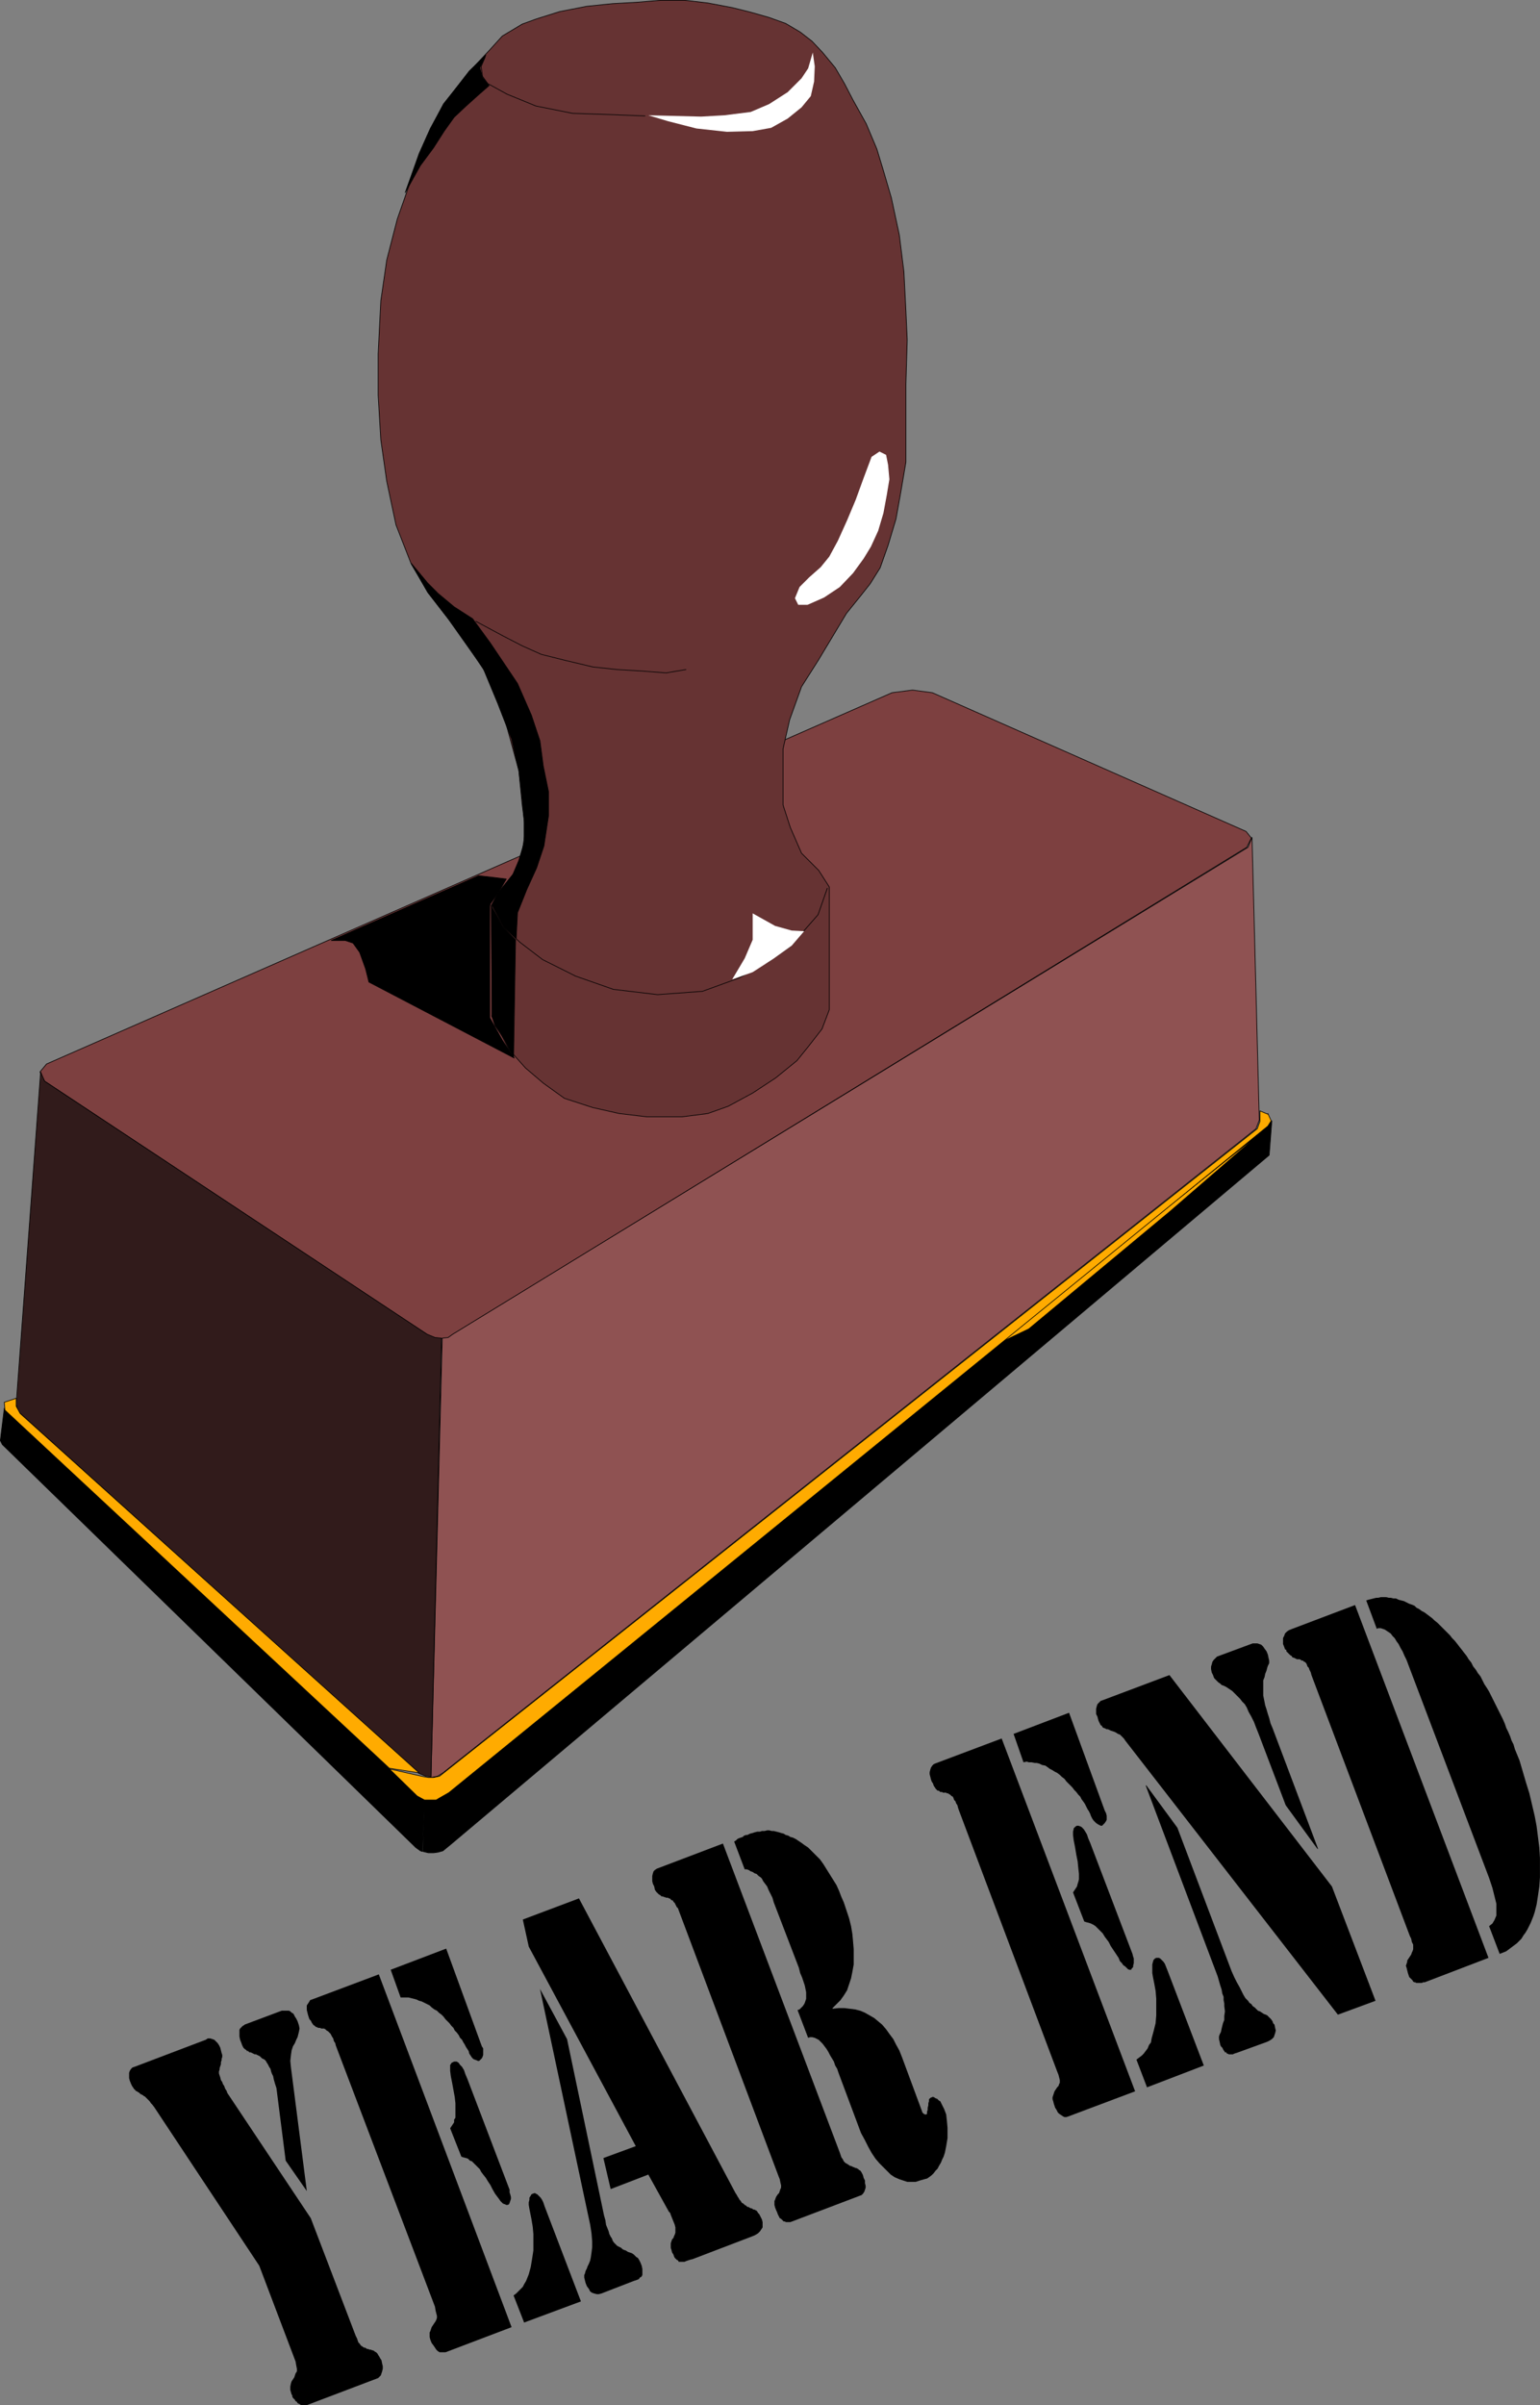 <?xml version="1.0" encoding="UTF-8" standalone="no"?>
<svg
   version="1.0"
   width="99.692mm"
   height="155.647mm"
   id="svg51"
   sodipodi:docname="Year End.wmf"
   xmlns:inkscape="http://www.inkscape.org/namespaces/inkscape"
   xmlns:sodipodi="http://sodipodi.sourceforge.net/DTD/sodipodi-0.dtd"
   xmlns="http://www.w3.org/2000/svg"
   xmlns:svg="http://www.w3.org/2000/svg">
  <rect width="100%" height="100%" fill="#808080" stroke="none"/>
  <sodipodi:namedview
     id="namedview51"
     pagecolor="#ffffff"
     bordercolor="#000000"
     borderopacity="0.25"
     inkscape:showpageshadow="2"
     inkscape:pageopacity="0.0"
     inkscape:pagecheckerboard="0"
     inkscape:deskcolor="#d1d1d1"
     inkscape:document-units="mm" />
  <defs
     id="defs1">
    <pattern
       id="WMFhbasepattern"
       patternUnits="userSpaceOnUse"
       width="6"
       height="6"
       x="0"
       y="0" />
  </defs>
  <path
     style="fill:#7d4040;fill-opacity:1;fill-rule:evenodd;stroke:none"
     d="m 218.252,169.428 5.01,-0.646 4.848,0.646 76.764,33.934 1.293,1.616 -1.131,2.262 -194.092,119.093 -1.454,0.97 -1.293,0.162 h -1.616 l -1.939,-0.97 -93.733,-62.051 -1.131,-2.262 1.616,-1.939 206.859,-90.814 z"
     id="path1" />
  <path
     style="fill:none;stroke:#000000;stroke-width:0.162px;stroke-linecap:round;stroke-linejoin:round;stroke-miterlimit:4;stroke-dasharray:none;stroke-opacity:1"
     d="m 218.252,169.428 5.01,-0.646 4.848,0.646 76.764,33.934 1.293,1.616 -1.131,2.262 -194.092,119.093 -1.454,0.97 -1.293,0.162 h -1.616 l -1.939,-0.97 -93.733,-62.051 -1.131,-2.262 1.616,-1.939 206.859,-90.814 v 0"
     id="path2" />
  <path
     style="fill:#663333;fill-opacity:1;fill-rule:evenodd;stroke:none"
     d="m 127.752,196.737 -0.808,-8.241 -3.717,-13.574 -4.04,-9.857 -6.141,-9.372 -8.242,-10.665 -4.202,-7.11 -3.717,-9.534 -2.263,-10.665 -1.454,-10.18 -0.646,-10.827 V 86.532 l 0.646,-12.927 1.454,-10.019 2.586,-10.019 3.232,-9.211 4.04,-10.988 4.04,-7.918 6.303,-7.918 4.848,-5.171 3.232,-3.555 4.848,-2.909 3.555,-1.293 5.656,-1.778 6.626,-1.293 6.303,-0.646 5.818,-0.323 5.818,-0.485 h 6.141 l 5.495,0.646 5.98,1.131 4.525,1.131 4.525,1.293 4.04,1.454 3.555,2.101 2.909,2.262 2.586,2.747 3.071,3.717 2.263,3.878 2.101,4.04 3.232,5.817 2.586,6.14 1.616,5.333 1.939,6.625 1.939,9.049 1.131,9.049 0.485,9.534 0.323,7.11 -0.323,10.827 v 11.635 7.433 l -1.293,7.595 -1.131,6.302 -1.939,6.464 -1.939,5.494 -2.424,3.878 -2.424,3.07 -3.394,4.201 -6.788,11.311 -4.202,6.625 -2.909,8.08 -1.616,7.11 v 6.787 6.948 l 1.778,5.494 2.747,6.302 4.202,4.201 2.586,4.04 v 30.056 l -1.778,4.686 -3.394,4.363 -2.747,3.393 -5.171,4.201 -5.656,3.717 -5.98,3.232 -5.01,1.778 -6.303,0.808 h -8.565 l -6.788,-0.808 -6.464,-1.454 -6.949,-2.262 -5.171,-3.717 -4.363,-3.717 -4.04,-4.525 -2.747,-5.333 -1.454,-2.747 v -27.309 l 2.586,-4.201 2.909,-3.555 1.939,-5.171 0.808,-5.332 -0.808,-6.302 z"
     id="path3" />
  <path
     style="fill:none;stroke:#000000;stroke-width:0.162px;stroke-linecap:round;stroke-linejoin:round;stroke-miterlimit:4;stroke-dasharray:none;stroke-opacity:1"
     d="m 127.752,196.737 -0.808,-8.241 -3.717,-13.574 -4.04,-9.857 -6.141,-9.372 -8.242,-10.665 -4.202,-7.11 -3.717,-9.534 -2.263,-10.665 -1.454,-10.18 -0.646,-10.827 V 86.532 l 0.646,-12.927 1.454,-10.019 2.586,-10.019 3.232,-9.211 4.04,-10.988 4.04,-7.918 6.303,-7.918 4.848,-5.171 3.232,-3.555 4.848,-2.909 3.555,-1.293 5.656,-1.778 6.626,-1.293 6.303,-0.646 5.818,-0.323 5.818,-0.485 h 6.141 l 5.495,0.646 5.98,1.131 4.525,1.131 4.525,1.293 4.04,1.454 3.555,2.101 2.909,2.262 2.586,2.747 3.071,3.717 2.263,3.878 2.101,4.04 3.232,5.817 2.586,6.14 1.616,5.333 1.939,6.625 1.939,9.049 1.131,9.049 0.485,9.534 0.323,7.11 -0.323,10.827 v 11.635 7.433 l -1.293,7.595 -1.131,6.302 -1.939,6.464 -1.939,5.494 -2.424,3.878 -2.424,3.07 -3.394,4.201 -6.788,11.311 -4.202,6.625 -2.909,8.08 -1.616,7.11 v 6.787 6.948 l 1.778,5.494 2.747,6.302 4.202,4.201 2.586,4.04 v 30.056 l -1.778,4.686 -3.394,4.363 -2.747,3.393 -5.171,4.201 -5.656,3.717 -5.98,3.232 -5.01,1.778 -6.303,0.808 h -8.565 l -6.788,-0.808 -6.464,-1.454 -6.949,-2.262 -5.171,-3.717 -4.363,-3.717 -4.04,-4.525 -2.747,-5.333 -1.454,-2.747 v -27.309 l 2.586,-4.201 2.909,-3.555 1.939,-5.171 0.808,-5.332 -0.808,-6.302 v 0"
     id="path4" />
  <path
     style="fill:#8f5252;fill-opacity:1;fill-rule:evenodd;stroke:none"
     d="m 108.197,327.303 1.454,-0.162 1.131,-0.808 194.577,-119.093 0.97,-2.424 1.778,69.161 -0.808,2.101 -198.94,157.551 -1.293,0.808 -1.616,0.323 2.747,-107.458 z"
     id="path5" />
  <path
     style="fill:none;stroke:#000000;stroke-width:0.162px;stroke-linecap:round;stroke-linejoin:round;stroke-miterlimit:4;stroke-dasharray:none;stroke-opacity:1"
     d="m 108.197,327.303 1.454,-0.162 1.131,-0.808 194.577,-119.093 0.97,-2.424 1.778,69.161 -0.808,2.101 -198.94,157.551 -1.293,0.808 -1.616,0.323 2.747,-107.458 v 0"
     id="path6" />
  <path
     style="fill:#311b1b;fill-opacity:1;fill-rule:evenodd;stroke:none"
     d="m 9.939,262.182 0.97,2.262 93.571,61.889 1.939,0.808 1.616,0.162 -2.586,107.297 -1.293,-0.162 -1.616,-0.646 -98.096,-88.552 -0.485,-1.778 5.98,-81.28 z"
     id="path7" />
  <path
     style="fill:none;stroke:#000000;stroke-width:0.162px;stroke-linecap:round;stroke-linejoin:round;stroke-miterlimit:4;stroke-dasharray:none;stroke-opacity:1"
     d="m 9.939,262.182 0.97,2.262 93.571,61.889 1.939,0.808 1.616,0.162 -2.586,107.297 -1.293,-0.162 -1.616,-0.646 -98.096,-88.552 -0.485,-1.778 5.98,-81.28 v 0"
     id="path8" />
  <path
     style="fill:#000000;fill-opacity:1;fill-rule:evenodd;stroke:none"
     d="m 103.349,452.859 0.485,-13.089 -1.293,-0.323 -101.49,-95.016 -0.97,7.918 0.485,0.97 101.167,98.571 1.131,0.808 z"
     id="path9" />
  <path
     style="fill:none;stroke:#000000;stroke-width:0.162px;stroke-linecap:round;stroke-linejoin:round;stroke-miterlimit:4;stroke-dasharray:none;stroke-opacity:1"
     d="m 103.349,452.859 0.485,-13.089 -1.293,-0.323 -101.49,-95.016 -0.97,7.918 0.485,0.97 101.167,98.571 1.131,0.808 0.485,0.162 v 0"
     id="path10" />
  <path
     style="fill:#000000;fill-opacity:1;fill-rule:evenodd;stroke:none"
     d="m 103.51,452.859 1.293,0.323 h 1.293 l 1.131,-0.162 1.131,-0.323 1.778,-1.454 200.395,-168.701 0.646,-8.403 -0.646,0.808 -200.88,163.369 -1.778,1.131 -1.131,0.323 -1.131,0.323 -1.778,-0.323 -0.323,13.089 z"
     id="path11" />
  <path
     style="fill:none;stroke:#000000;stroke-width:0.162px;stroke-linecap:round;stroke-linejoin:round;stroke-miterlimit:4;stroke-dasharray:none;stroke-opacity:1"
     d="m 103.51,452.859 1.293,0.323 h 1.293 l 1.131,-0.162 1.131,-0.323 1.778,-1.454 200.395,-168.701 0.646,-8.403 -0.646,0.808 -200.88,163.369 -1.778,1.131 -1.131,0.323 -1.131,0.323 -1.778,-0.323 -0.323,13.089 v 0"
     id="path12" />
  <path
     style="fill:#ffab00;fill-opacity:1;fill-rule:evenodd;stroke:none"
     d="m 243.948,328.757 65.128,-52.194 -22.787,19.714 -34.584,28.763 z"
     id="path13" />
  <path
     style="fill:none;stroke:#000000;stroke-width:0.162px;stroke-linecap:round;stroke-linejoin:round;stroke-miterlimit:4;stroke-dasharray:none;stroke-opacity:1"
     d="m 243.948,328.757 65.128,-52.194 -22.787,19.714 -34.584,28.763 -7.757,3.717 v 0"
     id="path14" />
  <path
     style="fill:#ffab00;fill-opacity:1;fill-rule:evenodd;stroke:none"
     d="m 310.208,272.362 0.808,1.778 -0.808,1.293 -200.395,163.045 -2.263,1.293 -0.808,0.485 h -1.131 -1.778 l -1.778,-0.97 -6.788,-6.625 8.565,1.939 0.97,0.162 h 1.293 l 1.454,-0.323 200.071,-158.359 0.646,-1.778 v -2.585 l 1.939,0.808 v 0 z"
     id="path15" />
  <path
     style="fill:none;stroke:#000000;stroke-width:0.162px;stroke-linecap:round;stroke-linejoin:round;stroke-miterlimit:4;stroke-dasharray:none;stroke-opacity:1"
     d="m 310.208,272.362 0.808,1.778 -0.808,1.293 -200.395,163.045 -2.263,1.293 -0.808,0.485 h -1.131 -1.778 l -1.778,-0.97 -6.788,-6.625 8.565,1.939 0.97,0.162 h 1.293 l 1.454,-0.323 200.071,-158.359 0.646,-1.778 v -2.585 l 1.939,0.808 v 0"
     id="path16" />
  <path
     style="fill:#ffab00;fill-opacity:1;fill-rule:evenodd;stroke:none"
     d="m 95.268,432.499 -94.056,-87.582 -0.162,-1.939 2.909,-0.97 v 1.939 l 0.97,1.778 97.612,87.906 z"
     id="path17" />
  <path
     style="fill:none;stroke:#000000;stroke-width:0.162px;stroke-linecap:round;stroke-linejoin:round;stroke-miterlimit:4;stroke-dasharray:none;stroke-opacity:1"
     d="m 95.268,432.499 -94.056,-87.582 -0.162,-1.939 2.909,-0.97 v 1.939 l 0.97,1.778 97.612,87.906 -7.272,-1.131 v 0"
     id="path18" />
  <path
     style="fill:#ffffff;fill-opacity:1;fill-rule:evenodd;stroke:none"
     d="m 198.859,12.847 -1.131,3.878 -1.616,2.424 -3.394,3.393 -4.525,2.909 -4.525,1.939 -6.464,0.808 -5.656,0.323 -12.929,-0.323 4.848,1.454 6.949,1.778 7.434,0.808 6.303,-0.162 4.525,-0.808 4.04,-2.262 3.394,-2.747 2.263,-2.747 0.808,-3.555 0.162,-3.717 z"
     id="path19" />
  <path
     style="fill:none;stroke:#000000;stroke-width:0.162px;stroke-linecap:round;stroke-linejoin:round;stroke-miterlimit:4;stroke-dasharray:none;stroke-opacity:1"
     d="m 157.811,28.359 -8.242,-0.323 -9.535,-0.323 -8.888,-1.778 -7.111,-2.909 -4.687,-2.585 -1.293,-1.778 -0.323,-2.424 0.97,-2.262"
     id="path20" />
  <path
     style="fill:#ffffff;fill-opacity:1;fill-rule:evenodd;stroke:none"
     d="m 215.182,110.448 -1.939,1.293 -1.939,5.171 -1.939,5.333 -2.101,5.009 -2.263,5.009 -2.101,3.878 -2.101,2.585 -2.747,2.424 -2.424,2.424 -1.131,2.747 0.808,1.616 h 2.263 l 4.04,-1.778 3.879,-2.585 3.232,-3.393 2.586,-3.555 1.778,-2.909 1.778,-3.878 1.293,-4.363 0.808,-4.363 0.646,-3.878 -0.323,-3.555 -0.485,-2.424 -1.616,-0.808 z"
     id="path21" />
  <path
     style="fill:none;stroke:#000000;stroke-width:0.162px;stroke-linecap:round;stroke-linejoin:round;stroke-miterlimit:4;stroke-dasharray:none;stroke-opacity:1"
     d="m 167.831,163.773 -4.848,0.808 -6.464,-0.485 -5.495,-0.323 -5.98,-0.646 -6.788,-1.616 -5.818,-1.454 -4.687,-2.101 -4.687,-2.424 -6.626,-3.555"
     id="path22" />
  <path
     style="fill:none;stroke:#000000;stroke-width:0.162px;stroke-linecap:round;stroke-linejoin:round;stroke-miterlimit:4;stroke-dasharray:none;stroke-opacity:1"
     d="m 119.994,221.299 3.232,5.494 4.04,3.717 5.495,4.201 8.08,4.04 9.212,3.232 10.828,1.293 10.989,-0.808 8.888,-3.232 7.272,-4.04 5.333,-3.717 3.394,-3.878 3.394,-3.878 2.263,-6.464"
     id="path23" />
  <path
     style="fill:#ffffff;fill-opacity:1;fill-rule:evenodd;stroke:none"
     d="m 196.758,227.763 -3.071,-0.162 -4.04,-1.131 -5.495,-3.07 v 6.464 l -1.939,4.525 -3.071,5.171 5.01,-1.778 5.01,-3.232 4.525,-3.232 z"
     id="path24" />
  <path
     style="fill:#000000;fill-opacity:1;fill-rule:evenodd;stroke:none"
     d="m 131.307,212.25 -2.424,5.333 -2.263,5.656 -0.323,6.302 -3.071,-2.909 -2.909,-5.333 1.454,-2.747 3.717,-4.686 1.454,-3.393 1.293,-4.363 v -5.333 l -0.485,-5.656 -0.808,-6.625 -1.778,-7.756 -3.394,-8.726 -3.555,-8.564 -8.565,-12.119 -5.01,-6.464 -4.04,-7.11 4.04,4.848 2.586,2.585 3.879,3.232 4.525,2.909 4.363,5.979 6.626,9.857 3.394,7.756 2.101,6.302 0.808,6.14 1.293,6.302 v 5.817 l -1.131,7.433 -1.778,5.333 z"
     id="path25" />
  <path
     style="fill:none;stroke:#000000;stroke-width:0.162px;stroke-linecap:round;stroke-linejoin:round;stroke-miterlimit:4;stroke-dasharray:none;stroke-opacity:1"
     d="m 131.307,212.25 -2.424,5.333 -2.263,5.656 -0.323,6.302 -3.071,-2.909 -2.909,-5.333 1.454,-2.747 3.717,-4.686 1.454,-3.393 1.293,-4.363 v -5.333 l -0.485,-5.656 -0.808,-6.625 -1.778,-7.756 -3.394,-8.726 -3.555,-8.564 -8.565,-12.119 -5.01,-6.464 -4.04,-7.11 4.04,4.848 2.586,2.585 3.879,3.232 4.525,2.909 4.363,5.979 6.626,9.857 3.394,7.756 2.101,6.302 0.808,6.14 1.293,6.302 v 5.817 l -1.131,7.433 -1.778,5.333 v 0"
     id="path26" />
  <path
     style="fill:#000000;fill-opacity:1;fill-rule:evenodd;stroke:none"
     d="m 117.085,214.189 4.202,0.485 2.586,0.323 -1.778,3.07 -2.263,3.232 v 27.632 l 3.071,5.494 2.909,4.363 -35.554,-18.583 -0.808,-3.232 -1.454,-4.04 -1.616,-2.262 -1.939,-0.646 h -3.394 l 36.039,-15.836 z"
     id="path27" />
  <path
     style="fill:none;stroke:#000000;stroke-width:0.162px;stroke-linecap:round;stroke-linejoin:round;stroke-miterlimit:4;stroke-dasharray:none;stroke-opacity:1"
     d="m 117.085,214.189 4.202,0.485 2.586,0.323 -1.778,3.07 -2.263,3.232 v 27.632 l 3.071,5.494 2.909,4.363 -35.554,-18.583 -0.808,-3.232 -1.454,-4.04 -1.616,-2.262 -1.939,-0.646 h -3.394 l 36.039,-15.836 v 0"
     id="path28" />
  <path
     style="fill:#000000;fill-opacity:1;fill-rule:evenodd;stroke:none"
     d="m 120.318,248.446 0.808,2.424 2.424,3.555 2.101,4.201 0.485,-28.763 -3.071,-3.07 -2.909,-5.171 0.323,26.986 v 0 z"
     id="path29" />
  <path
     style="fill:none;stroke:#000000;stroke-width:0.162px;stroke-linecap:round;stroke-linejoin:round;stroke-miterlimit:4;stroke-dasharray:none;stroke-opacity:1"
     d="m 120.318,248.446 0.808,2.424 2.424,3.555 2.101,4.201 0.485,-28.763 -3.071,-3.07 -2.909,-5.171 0.323,26.986 v 0"
     id="path30" />
  <path
     style="fill:#000000;fill-opacity:1;fill-rule:evenodd;stroke:none"
     d="m 110.944,22.38 -2.424,3.07 -3.232,5.979 -2.747,6.14 -1.778,5.009 -1.616,4.525 3.717,-6.625 3.232,-4.363 2.586,-4.04 2.424,-3.393 2.747,-2.585 3.232,-2.909 2.586,-2.262 -1.616,-1.939 -0.646,-2.424 1.454,-3.07 -4.04,3.878 -3.879,5.009 z"
     id="path31" />
  <path
     style="fill:none;stroke:#000000;stroke-width:0.162px;stroke-linecap:round;stroke-linejoin:round;stroke-miterlimit:4;stroke-dasharray:none;stroke-opacity:1"
     d="m 110.944,22.38 -2.424,3.07 -3.232,5.979 -2.747,6.14 -1.778,5.009 -1.616,4.525 3.717,-6.625 3.232,-4.363 2.586,-4.04 2.424,-3.393 2.747,-2.585 3.232,-2.909 2.586,-2.262 -1.616,-1.939 -0.646,-2.424 1.454,-3.07 -4.04,3.878 -3.879,5.009 v 0"
     id="path32" />
  <path
     style="fill:#000000;fill-opacity:1;fill-rule:evenodd;stroke:none"
     d="m 331.54,392.586 32.645,86.29 -15.191,5.817 -0.485,0.162 h -0.323 l -0.323,0.162 h -0.485 -0.162 -0.485 -0.162 l -0.323,-0.162 h -0.162 l -0.323,-0.162 -0.162,-0.323 -0.162,-0.162 -0.323,-0.323 -0.323,-0.323 -0.162,-0.485 -0.162,-0.485 -0.162,-0.646 -0.162,-0.646 -0.162,-0.485 0.162,-0.485 0.162,-0.485 v -0.323 l 0.323,-0.485 0.323,-0.485 0.323,-0.485 0.162,-0.485 0.162,-0.323 0.162,-0.485 v -0.485 -0.646 l -0.323,-0.646 -0.162,-0.808 -0.323,-0.646 -24.08,-63.828 -0.162,-0.646 -0.323,-0.646 -0.162,-0.485 -0.323,-0.323 -0.162,-0.485 -0.162,-0.323 -0.162,-0.162 -0.162,-0.162 h -0.162 l -0.162,-0.162 -0.162,-0.162 h -0.323 l -0.162,-0.162 -0.323,-0.162 h -0.323 -0.323 l -0.323,-0.162 -0.323,-0.162 -0.485,-0.162 -0.162,-0.323 -0.323,-0.162 -0.323,-0.323 -0.323,-0.323 -0.323,-0.323 v -0.162 -0.162 l -0.323,-0.162 -0.162,-0.485 -0.323,-0.808 v -0.808 -0.646 l 0.323,-0.646 0.162,-0.485 0.485,-0.485 0.485,-0.323 0.808,-0.323 15.353,-5.817 z"
     id="path33" />
  <path
     style="fill:#000000;fill-opacity:1;fill-rule:evenodd;stroke:none"
     d="m 334.287,391.454 0.485,-0.162 0.646,-0.162 0.646,-0.162 0.646,-0.162 h 0.485 l 0.646,-0.162 h 0.646 0.646 l 0.646,0.162 h 0.485 l 0.646,0.162 h 0.646 l 0.646,0.323 0.646,0.162 0.646,0.162 0.646,0.323 0.646,0.323 0.485,0.162 0.808,0.323 0.485,0.485 0.646,0.323 0.646,0.485 0.646,0.323 0.646,0.485 0.646,0.485 0.646,0.485 0.485,0.485 0.808,0.646 0.485,0.485 0.646,0.646 0.646,0.646 0.646,0.646 0.646,0.646 0.485,0.646 0.646,0.646 0.646,0.808 0.485,0.646 0.646,0.808 0.485,0.646 0.646,0.808 0.485,0.808 0.646,0.808 0.485,0.97 0.646,0.808 0.485,0.808 0.646,0.808 0.485,0.97 0.485,0.97 0.646,0.97 0.485,0.808 0.485,0.97 0.485,0.97 0.485,0.97 0.485,0.97 0.485,0.97 0.485,0.97 0.485,0.97 0.485,1.131 0.323,0.97 0.485,0.97 0.485,1.131 0.323,0.97 0.485,0.97 0.323,1.131 1.131,2.747 0.808,2.747 0.808,2.747 0.808,2.585 0.646,2.747 0.646,2.747 0.485,2.585 0.323,2.585 0.323,2.585 0.162,2.585 v 2.424 2.262 l -0.162,2.262 -0.323,2.262 -0.323,2.101 -0.485,1.939 -0.323,0.97 -0.323,0.808 -0.323,0.808 -0.485,0.97 -0.323,0.646 -0.485,0.808 -0.485,0.646 -0.485,0.808 -0.485,0.485 -0.646,0.646 -0.646,0.485 -0.646,0.485 -0.646,0.485 -0.646,0.485 -0.808,0.323 -0.808,0.323 -2.586,-6.787 0.808,-0.646 0.485,-0.808 0.485,-1.131 v -1.293 -1.616 l -0.485,-1.939 -0.485,-1.939 -0.808,-2.424 -19.716,-52.032 -0.485,-1.293 -0.485,-0.97 -0.485,-1.131 -0.485,-0.808 -0.485,-0.97 -0.485,-0.646 -0.485,-0.808 -0.485,-0.485 -0.485,-0.646 -0.485,-0.323 -0.485,-0.323 -0.485,-0.323 -0.485,-0.162 -0.485,-0.162 h -0.646 l -0.323,0.162 -2.586,-6.948 z"
     id="path34" />
  <path
     style="fill:#000000;fill-opacity:1;fill-rule:evenodd;stroke:none"
     d="m 327.338,492.772 -52.038,-67.06 -0.323,-0.485 -0.323,-0.323 -0.323,-0.323 -0.323,-0.323 -0.485,-0.162 -0.485,-0.323 -0.323,-0.162 -0.485,-0.162 -0.485,-0.162 -0.323,-0.162 -0.323,-0.162 h -0.323 l -0.323,-0.162 -0.323,-0.162 h -0.162 l -0.162,-0.162 -0.162,-0.162 v -0.162 l -0.323,-0.162 -0.162,-0.323 -0.162,-0.323 -0.162,-0.323 -0.162,-0.485 -0.162,-0.646 -0.323,-0.646 v -0.646 -0.646 l 0.162,-0.646 0.162,-0.485 0.323,-0.323 0.485,-0.485 0.485,-0.162 16.322,-6.14 39.756,51.709 10.666,27.955 z"
     id="path35" />
  <path
     style="fill:#000000;fill-opacity:1;fill-rule:evenodd;stroke:none"
     d="m 322.49,452.213 h -0.162 l -7.757,-10.665 -6.626,-17.452 -0.646,-1.616 -0.485,-1.293 -0.646,-1.293 -0.646,-1.131 -0.485,-1.131 -0.485,-0.808 -0.646,-0.646 -0.485,-0.646 -0.485,-0.485 -0.485,-0.485 -0.485,-0.485 -0.485,-0.485 -0.485,-0.323 -0.485,-0.323 -0.485,-0.323 -0.646,-0.323 -0.485,-0.162 -0.323,-0.323 -0.485,-0.323 -0.323,-0.323 -0.323,-0.323 -0.323,-0.323 -0.162,-0.323 -0.162,-0.485 -0.323,-0.646 -0.162,-0.808 v -0.646 l 0.162,-0.485 0.162,-0.646 0.323,-0.485 0.323,-0.323 0.485,-0.485 8.727,-3.232 h 0.646 0.485 l 0.485,0.162 0.485,0.162 0.485,0.485 0.323,0.485 0.485,0.646 0.323,0.808 0.162,0.808 0.162,0.646 v 0.646 l -0.323,0.646 -0.162,0.485 -0.162,0.646 -0.323,0.808 -0.162,0.808 -0.323,0.808 v 1.131 1.293 1.293 l 0.162,0.808 0.162,0.808 0.162,0.808 0.323,0.97 0.323,1.131 0.323,0.97 0.323,1.293 0.485,1.131 z"
     id="path36" />
  <path
     style="fill:#000000;fill-opacity:1;fill-rule:evenodd;stroke:none"
     d="m 280.31,436.7 h 0.162 l 7.596,10.342 13.252,35.065 0.646,1.454 0.646,1.293 0.646,1.131 0.485,0.97 0.485,0.97 0.485,0.808 0.646,0.646 0.323,0.485 0.485,0.323 0.323,0.485 0.485,0.323 0.485,0.485 0.323,0.323 0.485,0.162 0.485,0.323 0.485,0.323 0.485,0.162 0.323,0.162 0.323,0.323 0.323,0.323 0.323,0.323 0.323,0.485 0.162,0.485 0.323,0.323 0.162,0.808 0.162,0.646 -0.162,0.646 -0.162,0.485 -0.162,0.485 -0.485,0.485 -0.485,0.323 -0.646,0.323 -7.111,2.585 -0.485,0.162 -0.485,0.162 -0.323,0.162 h -0.323 -0.323 -0.323 L 300.35,502.306 h -0.162 l -0.162,-0.323 h -0.323 l -0.162,-0.323 -0.162,-0.162 -0.162,-0.323 -0.162,-0.323 -0.323,-0.323 -0.162,-0.323 -0.162,-0.808 -0.162,-0.646 v -0.646 l 0.162,-0.485 0.323,-0.646 0.162,-0.808 0.162,-0.646 0.162,-0.646 0.323,-0.808 v -0.97 l 0.162,-1.131 -0.162,-1.293 v -0.646 l -0.162,-0.808 v -0.808 l -0.323,-0.808 -0.162,-0.97 -0.323,-0.97 -0.323,-1.131 -0.323,-1.131 L 280.31,436.7 Z"
     id="path37" />
  <path
     style="fill:#000000;fill-opacity:1;fill-rule:evenodd;stroke:none"
     d="m 245.079,425.227 32.645,86.29 -16.322,6.14 -0.485,0.162 h -0.485 l -0.323,-0.162 -0.485,-0.323 -0.485,-0.323 -0.323,-0.323 -0.323,-0.646 -0.323,-0.485 -0.323,-0.97 -0.162,-0.646 -0.162,-0.485 v -0.485 l 0.162,-0.485 0.162,-0.485 0.162,-0.485 0.323,-0.485 0.323,-0.485 0.323,-0.323 0.162,-0.485 0.162,-0.323 v -0.646 l -0.162,-0.646 -0.162,-0.646 -0.323,-0.808 -24.08,-63.99 -0.162,-0.485 -0.162,-0.646 -0.323,-0.485 -0.162,-0.485 -0.323,-0.323 -0.162,-0.485 -0.162,-0.323 -0.323,-0.162 -0.162,-0.162 -0.162,-0.162 -0.323,-0.162 -0.162,-0.162 h -0.323 l -0.162,-0.162 h -0.323 -0.162 -0.323 l -0.162,-0.162 h -0.323 -0.162 l -0.162,-0.162 -0.162,-0.162 h -0.323 l -0.162,-0.162 -0.162,-0.162 -0.162,-0.162 -0.162,-0.323 -0.162,-0.162 -0.162,-0.323 -0.162,-0.485 -0.323,-0.485 -0.162,-0.485 -0.162,-0.646 -0.162,-0.646 v -0.485 l 0.162,-0.646 0.162,-0.485 0.323,-0.485 0.323,-0.323 0.323,-0.162 16.322,-6.14 z"
     id="path38" />
  <path
     style="fill:#000000;fill-opacity:1;fill-rule:evenodd;stroke:none"
     d="m 278.048,503.76 0.646,-0.485 0.646,-0.485 0.485,-0.485 0.485,-0.646 0.485,-0.646 0.323,-0.808 0.485,-0.646 0.162,-0.97 0.485,-1.778 0.485,-1.939 0.162,-1.939 v -2.101 -1.939 l -0.162,-1.939 -0.323,-1.778 -0.323,-1.616 -0.162,-0.97 v -0.808 -0.808 -0.485 l 0.162,-0.646 0.162,-0.485 0.323,-0.323 0.323,-0.162 h 0.323 0.323 l 0.323,0.162 0.323,0.323 0.485,0.485 0.323,0.485 0.323,0.808 0.323,0.808 8.888,23.269 -13.898,5.332 z"
     id="path39" />
  <path
     style="fill:#000000;fill-opacity:1;fill-rule:evenodd;stroke:none"
     d="m 247.988,424.096 13.575,-5.171 8.727,23.915 0.323,0.646 0.162,0.646 v 0.485 0.485 l -0.162,0.323 -0.323,0.485 -0.323,0.323 -0.323,0.323 h -0.323 l -0.323,-0.162 -0.323,-0.162 -0.485,-0.323 -0.323,-0.323 -0.323,-0.323 -0.323,-0.485 -0.323,-0.646 -0.162,-0.485 -0.323,-0.646 -0.323,-0.485 -0.323,-0.646 -0.323,-0.646 -0.323,-0.485 -0.485,-0.646 -0.323,-0.646 -0.485,-0.485 -0.485,-0.646 -0.485,-0.485 -0.485,-0.646 -0.485,-0.485 -0.485,-0.485 -0.485,-0.485 -0.485,-0.646 -0.646,-0.485 -0.485,-0.485 -0.646,-0.485 -0.646,-0.323 -0.485,-0.323 -0.646,-0.323 -0.646,-0.485 -0.485,-0.323 -0.808,-0.162 -0.646,-0.323 -0.646,-0.162 h -0.485 l -0.808,-0.162 h -0.646 l -0.485,-0.162 -0.808,0.162 -2.424,-6.948 z"
     id="path40" />
  <path
     style="fill:#000000;fill-opacity:1;fill-rule:evenodd;stroke:none"
     d="m 262.533,462.878 0.323,-0.485 0.323,-0.485 0.323,-0.485 0.162,-0.646 0.162,-0.485 0.162,-0.646 v -0.646 -0.646 l -0.162,-1.454 -0.162,-1.616 -0.323,-1.616 -0.323,-1.939 -0.323,-1.616 -0.162,-1.293 v -0.808 l 0.162,-0.646 v -0.162 l 0.323,-0.323 0.162,-0.162 0.323,-0.162 h 0.323 l 0.485,0.162 0.323,0.162 0.485,0.485 0.323,0.485 0.485,0.808 0.323,0.97 0.485,1.131 10.343,27.147 0.162,0.646 0.162,0.485 v 0.646 0.485 l -0.162,0.646 v 0.323 l -0.323,0.323 -0.162,0.323 h -0.485 l -0.323,-0.162 -0.323,-0.323 -0.323,-0.323 -0.485,-0.323 -0.323,-0.485 -0.485,-0.485 -0.323,-0.808 -0.646,-0.97 -0.646,-0.97 -0.646,-0.97 -0.485,-0.97 -0.485,-0.646 -0.485,-0.646 -0.485,-0.808 -0.485,-0.485 -0.485,-0.485 -0.485,-0.485 -0.323,-0.323 -0.485,-0.323 -0.646,-0.323 -0.485,-0.162 -0.646,-0.162 -0.485,-0.162 -2.747,-7.11 z"
     id="path41" />
  <path
     style="fill:#000000;fill-opacity:1;fill-rule:evenodd;stroke:none"
     d="m 179.628,450.435 0.485,-0.323 0.323,-0.323 0.323,-0.162 0.485,-0.162 0.485,-0.162 0.323,-0.323 0.485,-0.162 h 0.323 l 0.646,-0.323 0.646,-0.162 0.485,-0.162 0.646,-0.162 h 0.646 l 0.485,-0.162 h 0.646 l 0.646,-0.162 h 0.485 l 0.646,0.162 h 0.485 l 0.646,0.162 0.646,0.162 0.485,0.162 0.646,0.162 0.485,0.323 0.646,0.162 0.485,0.323 0.646,0.162 0.646,0.323 0.485,0.323 0.485,0.323 0.485,0.323 0.646,0.485 0.485,0.323 0.485,0.323 0.485,0.485 0.485,0.485 0.485,0.485 0.485,0.485 0.485,0.485 0.485,0.485 0.808,1.131 0.808,1.293 0.808,1.293 0.808,1.293 0.808,1.293 0.646,1.454 0.485,1.293 0.646,1.454 0.646,1.939 0.646,1.939 0.485,1.939 0.323,1.939 0.162,1.778 0.162,1.939 v 1.778 1.939 l -0.323,1.778 -0.323,1.616 -0.485,1.454 -0.485,1.454 -0.808,1.293 -0.808,1.131 -0.97,0.97 -0.97,0.97 v 0.162 l 1.454,-0.162 h 1.454 l 1.293,0.162 1.293,0.162 1.293,0.323 1.131,0.485 1.131,0.646 1.131,0.646 0.97,0.808 0.97,0.808 0.97,1.131 0.808,1.131 0.97,1.293 0.646,1.293 0.808,1.454 0.646,1.616 4.848,13.089 0.162,0.485 0.323,0.323 0.323,0.162 h 0.323 l 0.162,-0.162 v -0.485 l 0.162,-0.485 v -0.485 l 0.162,-0.646 v -0.485 l 0.162,-0.485 v -0.323 -0.162 l 0.162,-0.162 0.162,-0.162 0.323,-0.162 h 0.162 l 0.162,-0.162 0.162,0.162 h 0.162 l 0.162,0.162 0.323,0.162 h 0.162 l 0.323,0.323 0.162,0.162 0.323,0.162 0.162,0.323 0.162,0.323 0.162,0.323 0.162,0.323 0.162,0.323 0.162,0.323 0.485,1.293 0.162,1.454 0.162,1.778 v 1.616 0.97 l -0.162,0.97 -0.162,0.97 -0.162,0.808 -0.162,0.808 -0.323,0.97 -0.323,0.646 -0.323,0.808 -0.485,0.808 -0.323,0.646 -0.485,0.485 -0.485,0.646 -0.485,0.485 -0.646,0.485 -0.485,0.323 -0.646,0.162 -1.131,0.323 -0.97,0.323 h -1.131 -0.97 l -0.97,-0.323 -0.97,-0.323 -1.131,-0.485 -0.97,-0.646 -0.808,-0.808 -0.97,-0.97 -0.97,-0.97 -0.97,-1.131 -0.97,-1.454 -0.808,-1.454 -0.808,-1.616 -0.97,-1.778 -5.495,-14.705 -0.323,-0.97 -0.485,-0.808 -0.323,-0.97 -0.485,-0.808 -0.485,-0.808 -0.323,-0.646 -0.485,-0.808 -0.485,-0.646 -0.485,-0.646 -0.485,-0.485 -0.485,-0.485 -0.646,-0.323 -0.323,-0.162 -0.646,-0.162 h -0.485 l -0.485,0.162 -2.586,-6.787 0.485,-0.162 0.485,-0.485 0.323,-0.323 0.323,-0.485 0.162,-0.323 0.162,-0.485 0.162,-0.485 v -0.485 -0.485 -0.646 l -0.162,-0.808 -0.162,-0.808 -0.323,-0.97 -0.323,-0.97 -0.485,-1.131 -0.323,-1.293 -6.141,-15.998 -0.323,-1.131 -0.485,-0.97 -0.485,-0.97 -0.323,-0.808 -0.485,-0.646 -0.485,-0.646 -0.323,-0.646 -0.323,-0.323 -0.485,-0.323 -0.485,-0.485 -0.485,-0.162 -0.485,-0.323 -0.485,-0.162 -0.485,-0.323 -0.485,-0.162 h -0.485 z"
     id="path42" />
  <path
     style="fill:#000000;fill-opacity:1;fill-rule:evenodd;stroke:none"
     d="m 190.456,532.2 -24.403,-64.96 -0.162,-0.485 -0.323,-0.323 -0.162,-0.323 -0.162,-0.323 -0.162,-0.323 -0.162,-0.162 -0.162,-0.162 -0.162,-0.323 h -0.162 l -0.323,-0.162 v -0.162 l -0.323,-0.162 h -0.162 l -0.162,-0.162 h -0.323 -0.162 l -0.323,-0.162 h -0.162 l -0.323,-0.162 h -0.162 -0.162 l -0.162,-0.162 -0.162,-0.162 -0.323,-0.162 -0.162,-0.162 -0.485,-0.485 -0.323,-0.485 -0.162,-0.808 -0.323,-0.646 -0.162,-0.646 v -0.646 -0.646 l 0.162,-0.646 0.162,-0.485 0.323,-0.323 0.485,-0.323 16.161,-6.14 28.605,75.625 0.162,0.485 0.162,0.485 0.162,0.323 0.162,0.162 0.162,0.323 0.162,0.323 0.162,0.162 0.162,0.162 0.162,0.162 h 0.162 l 0.162,0.162 0.323,0.162 0.162,0.162 0.323,0.162 h 0.162 l 0.323,0.162 0.323,0.162 h 0.162 l 0.162,0.162 h 0.323 l 0.162,0.162 h 0.162 l 0.162,0.162 0.162,0.162 0.323,0.162 0.323,0.485 0.323,0.646 0.162,0.646 0.323,0.646 v 0.646 l 0.162,0.646 v 0.485 l -0.162,0.485 -0.162,0.485 -0.323,0.485 -0.323,0.323 -17.454,6.625 h -0.162 -0.162 -0.323 -0.162 -0.323 l -0.162,-0.162 h -0.323 l -0.162,-0.162 -0.323,-0.323 -0.162,-0.162 -0.323,-0.162 -0.162,-0.323 -0.162,-0.323 -0.162,-0.323 -0.162,-0.485 -0.162,-0.323 -0.323,-0.808 -0.162,-0.646 v -0.485 -0.485 l 0.162,-0.323 0.162,-0.485 0.162,-0.323 0.323,-0.485 0.323,-0.323 0.162,-0.485 0.162,-0.485 0.162,-0.323 v -0.646 l -0.162,-0.646 -0.162,-0.808 -0.323,-0.808 z"
     id="path43" />
  <path
     style="fill:#000000;fill-opacity:1;fill-rule:evenodd;stroke:none"
     d="m 127.913,469.503 13.737,-5.171 38.301,72.07 0.323,0.485 0.162,0.323 0.323,0.485 0.162,0.323 0.323,0.323 0.162,0.323 0.162,0.162 0.323,0.162 0.162,0.162 0.162,0.162 0.323,0.162 0.162,0.162 0.162,0.162 h 0.323 l 0.162,0.162 0.323,0.162 h 0.162 l 0.323,0.162 0.162,0.162 h 0.323 l 0.162,0.162 h 0.162 l 0.162,0.162 0.162,0.162 0.162,0.323 0.323,0.323 0.323,0.646 0.323,0.646 0.162,0.646 v 0.646 0.646 l -0.323,0.485 -0.323,0.485 -0.485,0.485 -0.808,0.485 -0.808,0.323 -14.383,5.494 -0.646,0.162 -0.485,0.162 -0.485,0.162 -0.323,0.162 h -0.323 -0.485 -0.162 -0.323 -0.162 l -0.162,-0.323 -0.323,-0.162 -0.162,-0.162 -0.323,-0.323 -0.162,-0.323 -0.162,-0.485 -0.323,-0.485 -0.162,-0.646 -0.162,-0.485 v -0.485 -0.323 -0.323 l 0.162,-0.485 0.162,-0.485 0.323,-0.323 0.162,-0.485 0.162,-0.323 0.162,-0.485 v -0.323 -0.485 -0.485 l -0.162,-0.646 -0.323,-0.808 -0.323,-0.808 -0.323,-0.808 -0.162,-0.485 -0.323,-0.323 -5.01,-9.049 -9.212,3.555 -1.778,-7.595 7.919,-2.909 -26.181,-48.801 -1.454,-6.625 z"
     id="path44" />
  <path
     style="fill:#000000;fill-opacity:1;fill-rule:evenodd;stroke:none"
     d="m 132.115,486.47 6.626,12.281 9.05,43.145 0.323,1.131 0.162,1.131 0.323,0.808 0.323,0.808 0.162,0.646 0.323,0.646 0.323,0.485 0.162,0.485 0.323,0.485 0.323,0.323 0.162,0.162 0.323,0.323 0.323,0.162 0.323,0.162 0.323,0.162 0.323,0.323 0.323,0.162 0.485,0.162 0.485,0.323 0.485,0.162 0.485,0.162 0.485,0.323 0.323,0.323 0.323,0.323 0.323,0.162 0.323,0.485 0.162,0.323 0.162,0.323 0.323,0.808 0.162,0.808 v 0.808 0.485 0.162 l -0.162,0.323 -0.162,0.162 -0.323,0.162 -0.162,0.323 -0.323,0.162 -0.485,0.162 -0.485,0.162 -7.919,3.07 -0.646,0.162 h -0.485 l -0.646,-0.162 -0.485,-0.162 -0.485,-0.323 -0.323,-0.646 -0.485,-0.646 -0.323,-0.808 -0.162,-0.646 -0.162,-0.646 v -0.646 l 0.162,-0.323 0.162,-0.646 0.323,-0.646 0.162,-0.485 0.323,-0.646 0.323,-0.808 0.162,-0.808 0.162,-1.131 0.162,-1.293 v -1.454 l -0.162,-1.939 -0.323,-2.101 -0.485,-2.262 -11.797,-55.426 v 0 z"
     id="path45" />
  <path
     style="fill:#000000;fill-opacity:1;fill-rule:evenodd;stroke:none"
     d="m 92.683,482.915 32.483,86.29 -16.161,6.14 h -0.485 -0.485 -0.485 l -0.485,-0.323 -0.323,-0.323 -0.323,-0.485 -0.323,-0.485 -0.485,-0.646 -0.323,-0.808 -0.162,-0.646 v -0.646 -0.485 l 0.162,-0.323 0.162,-0.485 0.162,-0.485 0.323,-0.485 0.323,-0.485 0.323,-0.485 0.162,-0.323 0.162,-0.485 v -0.485 l -0.162,-0.646 -0.162,-0.646 -0.162,-0.97 -24.241,-63.828 -0.162,-0.646 -0.323,-0.485 -0.162,-0.646 -0.323,-0.485 -0.162,-0.323 -0.162,-0.323 -0.323,-0.323 -0.162,-0.162 -0.162,-0.162 -0.323,-0.162 -0.162,-0.162 -0.162,-0.162 -0.323,-0.162 H 79.107 78.784 78.623 l -0.323,-0.162 h -0.323 -0.162 l -0.162,-0.162 H 77.491 l -0.323,-0.162 -0.162,-0.162 -0.162,-0.162 h -0.162 l -0.162,-0.323 -0.162,-0.162 -0.162,-0.323 -0.162,-0.323 -0.323,-0.323 -0.162,-0.485 -0.162,-0.485 -0.162,-0.646 -0.162,-0.646 v -0.646 -0.485 l 0.323,-0.485 0.323,-0.485 0.162,-0.323 0.485,-0.162 z"
     id="path46" />
  <path
     style="fill:#000000;fill-opacity:1;fill-rule:evenodd;stroke:none"
     d="m 125.651,561.448 0.646,-0.485 0.485,-0.485 0.485,-0.485 0.646,-0.646 0.323,-0.646 0.485,-0.808 0.323,-0.808 0.323,-0.808 0.485,-1.778 0.323,-1.939 0.323,-2.101 v -1.939 -2.101 l -0.162,-1.778 -0.323,-1.939 -0.323,-1.616 -0.162,-0.808 -0.162,-0.97 V 538.664 l 0.162,-0.646 v -0.485 l 0.323,-0.485 0.162,-0.323 0.323,-0.162 0.485,-0.162 0.323,0.162 0.323,0.162 0.323,0.323 0.485,0.485 0.323,0.485 0.323,0.646 0.323,0.97 8.888,23.269 -13.898,5.171 z"
     id="path47" />
  <path
     style="fill:#000000;fill-opacity:1;fill-rule:evenodd;stroke:none"
     d="m 95.591,481.784 13.575,-5.171 8.727,23.915 0.323,0.485 v 0.646 0.485 0.485 l -0.162,0.485 -0.162,0.323 -0.323,0.323 -0.323,0.323 h -0.323 l -0.323,-0.162 -0.485,-0.162 -0.323,-0.162 -0.323,-0.323 -0.323,-0.485 -0.323,-0.485 -0.162,-0.646 -0.323,-0.485 -0.323,-0.485 -0.323,-0.646 -0.323,-0.485 -0.323,-0.646 -0.485,-0.485 -0.323,-0.646 -0.485,-0.646 -0.485,-0.485 -0.323,-0.646 -0.485,-0.485 -0.485,-0.646 -0.485,-0.485 -0.485,-0.485 -0.485,-0.646 -0.485,-0.485 -0.646,-0.485 -0.485,-0.485 -0.646,-0.323 -0.646,-0.485 -0.485,-0.485 -0.646,-0.323 -0.646,-0.323 -0.646,-0.323 -0.646,-0.162 -0.646,-0.323 -0.646,-0.162 -0.646,-0.162 -0.646,-0.162 h -0.646 -0.646 -0.646 z"
     id="path48" />
  <path
     style="fill:#000000;fill-opacity:1;fill-rule:evenodd;stroke:none"
     d="m 110.136,520.566 0.323,-0.485 0.323,-0.485 0.323,-0.485 v -0.646 l 0.323,-0.485 v -0.646 -0.646 -0.646 -1.616 l -0.162,-1.454 -0.323,-1.778 -0.323,-1.778 -0.323,-1.616 -0.162,-1.293 v -0.97 -0.485 l 0.162,-0.162 0.162,-0.323 0.323,-0.162 0.323,-0.162 h 0.323 0.323 l 0.485,0.323 0.323,0.485 0.485,0.485 0.485,0.808 0.323,0.97 0.485,1.131 10.343,27.147 v 0.646 l 0.162,0.485 0.162,0.646 v 0.485 l -0.162,0.485 -0.162,0.485 -0.162,0.323 -0.323,0.162 H 123.873 l -0.323,-0.162 -0.485,-0.162 -0.323,-0.323 -0.323,-0.323 -0.323,-0.485 -0.485,-0.646 -0.485,-0.646 -0.646,-1.131 -0.485,-0.97 -0.646,-0.97 -0.485,-0.808 -0.646,-0.808 -0.485,-0.646 -0.323,-0.646 -0.485,-0.485 -0.485,-0.485 -0.485,-0.485 -0.485,-0.485 -0.485,-0.162 -0.485,-0.485 -0.485,-0.162 -0.646,-0.162 -0.485,-0.162 z"
     id="path49" />
  <path
     style="fill:#000000;fill-opacity:1;fill-rule:evenodd;stroke:none"
     d="m 63.431,554.177 -25.373,-38.297 -0.323,-0.485 -0.485,-0.646 -0.323,-0.323 -0.323,-0.485 -0.323,-0.323 -0.323,-0.323 -0.323,-0.323 -0.162,-0.162 -0.323,-0.162 -0.162,-0.162 -0.323,-0.162 -0.323,-0.162 -0.162,-0.162 -0.162,-0.162 -0.323,-0.162 -0.162,-0.162 h -0.162 l -0.162,-0.162 -0.323,-0.323 -0.162,-0.162 -0.162,-0.323 -0.162,-0.162 -0.162,-0.323 -0.162,-0.323 -0.323,-0.808 -0.162,-0.646 v -0.646 -0.646 l 0.162,-0.485 0.323,-0.485 0.323,-0.323 0.485,-0.162 17.454,-6.625 0.485,-0.323 h 0.646 l 0.485,0.162 0.485,0.162 0.323,0.323 0.485,0.485 0.323,0.485 0.323,0.646 0.162,0.646 0.162,0.646 0.162,0.485 v 0.485 l -0.162,0.485 v 0.323 l -0.162,0.485 v 0.485 l -0.162,0.485 -0.162,0.485 v 0.323 l -0.162,0.485 v 0.485 l 0.162,0.485 0.162,0.485 0.162,0.646 0.323,0.485 0.162,0.485 0.323,0.485 0.162,0.485 0.162,0.323 0.323,0.485 v 0.162 l 0.162,0.323 20.363,30.541 10.989,28.763 0.323,0.646 0.162,0.485 0.162,0.485 0.323,0.323 0.323,0.485 0.323,0.162 0.162,0.162 0.323,0.162 h 0.162 l 0.323,0.162 0.162,0.162 h 0.323 l 0.323,0.162 h 0.323 l 0.323,0.162 h 0.162 l 0.323,0.162 0.162,0.162 0.323,0.162 0.323,0.323 0.162,0.323 0.323,0.485 0.162,0.323 0.323,0.485 0.162,0.808 0.162,0.646 v 0.646 l -0.162,0.646 -0.162,0.485 -0.162,0.485 -0.323,0.323 -0.323,0.323 -17.454,6.625 H 74.744 74.421 74.259 73.936 73.613 l -0.162,-0.162 -0.323,-0.162 -0.323,-0.162 -0.162,-0.323 -0.323,-0.162 -0.162,-0.323 -0.162,-0.162 -0.323,-0.323 -0.162,-0.323 v -0.323 l -0.162,-0.162 -0.323,-1.131 v -0.808 l 0.162,-0.808 0.162,-0.485 0.323,-0.485 0.323,-0.485 0.162,-0.485 0.162,-0.485 0.323,-0.485 v -0.646 l -0.162,-0.808 -0.162,-0.97 -8.888,-23.431 z"
     id="path50" />
  <path
     style="fill:#000000;fill-opacity:1;fill-rule:evenodd;stroke:none"
     d="m 69.896,528.484 -2.263,-17.775 -0.323,-0.97 -0.323,-1.131 -0.162,-0.808 -0.323,-0.646 -0.162,-0.485 -0.162,-0.646 -0.323,-0.485 -0.162,-0.323 -0.162,-0.323 -0.323,-0.485 -0.162,-0.323 -0.323,-0.323 -0.323,-0.162 -0.323,-0.162 -0.162,-0.162 -0.323,-0.323 -0.323,-0.162 -0.323,-0.162 -0.323,-0.162 H 62.3 l -0.323,-0.162 -0.323,-0.162 -0.323,-0.162 h -0.323 l -0.162,-0.162 -0.162,-0.162 h -0.323 v -0.162 l -0.485,-0.323 -0.323,-0.323 -0.323,-0.646 -0.162,-0.485 -0.323,-0.808 -0.162,-0.808 v -0.646 -0.485 -0.162 -0.323 l 0.162,-0.323 0.162,-0.162 0.162,-0.162 0.323,-0.323 0.323,-0.162 0.162,-0.162 9.05,-3.393 h 0.323 0.323 0.162 0.323 0.323 0.323 l 0.323,0.162 0.162,0.162 0.162,0.162 0.323,0.162 0.162,0.162 0.162,0.323 0.162,0.323 0.323,0.485 0.162,0.323 0.162,0.323 0.323,0.97 0.162,0.808 -0.162,0.808 -0.162,0.646 -0.162,0.646 -0.323,0.646 -0.323,0.808 -0.485,0.808 -0.323,0.97 -0.162,1.131 -0.162,1.454 0.162,1.616 3.879,30.218 -5.171,-7.433 z"
     id="path51" />
</svg>
